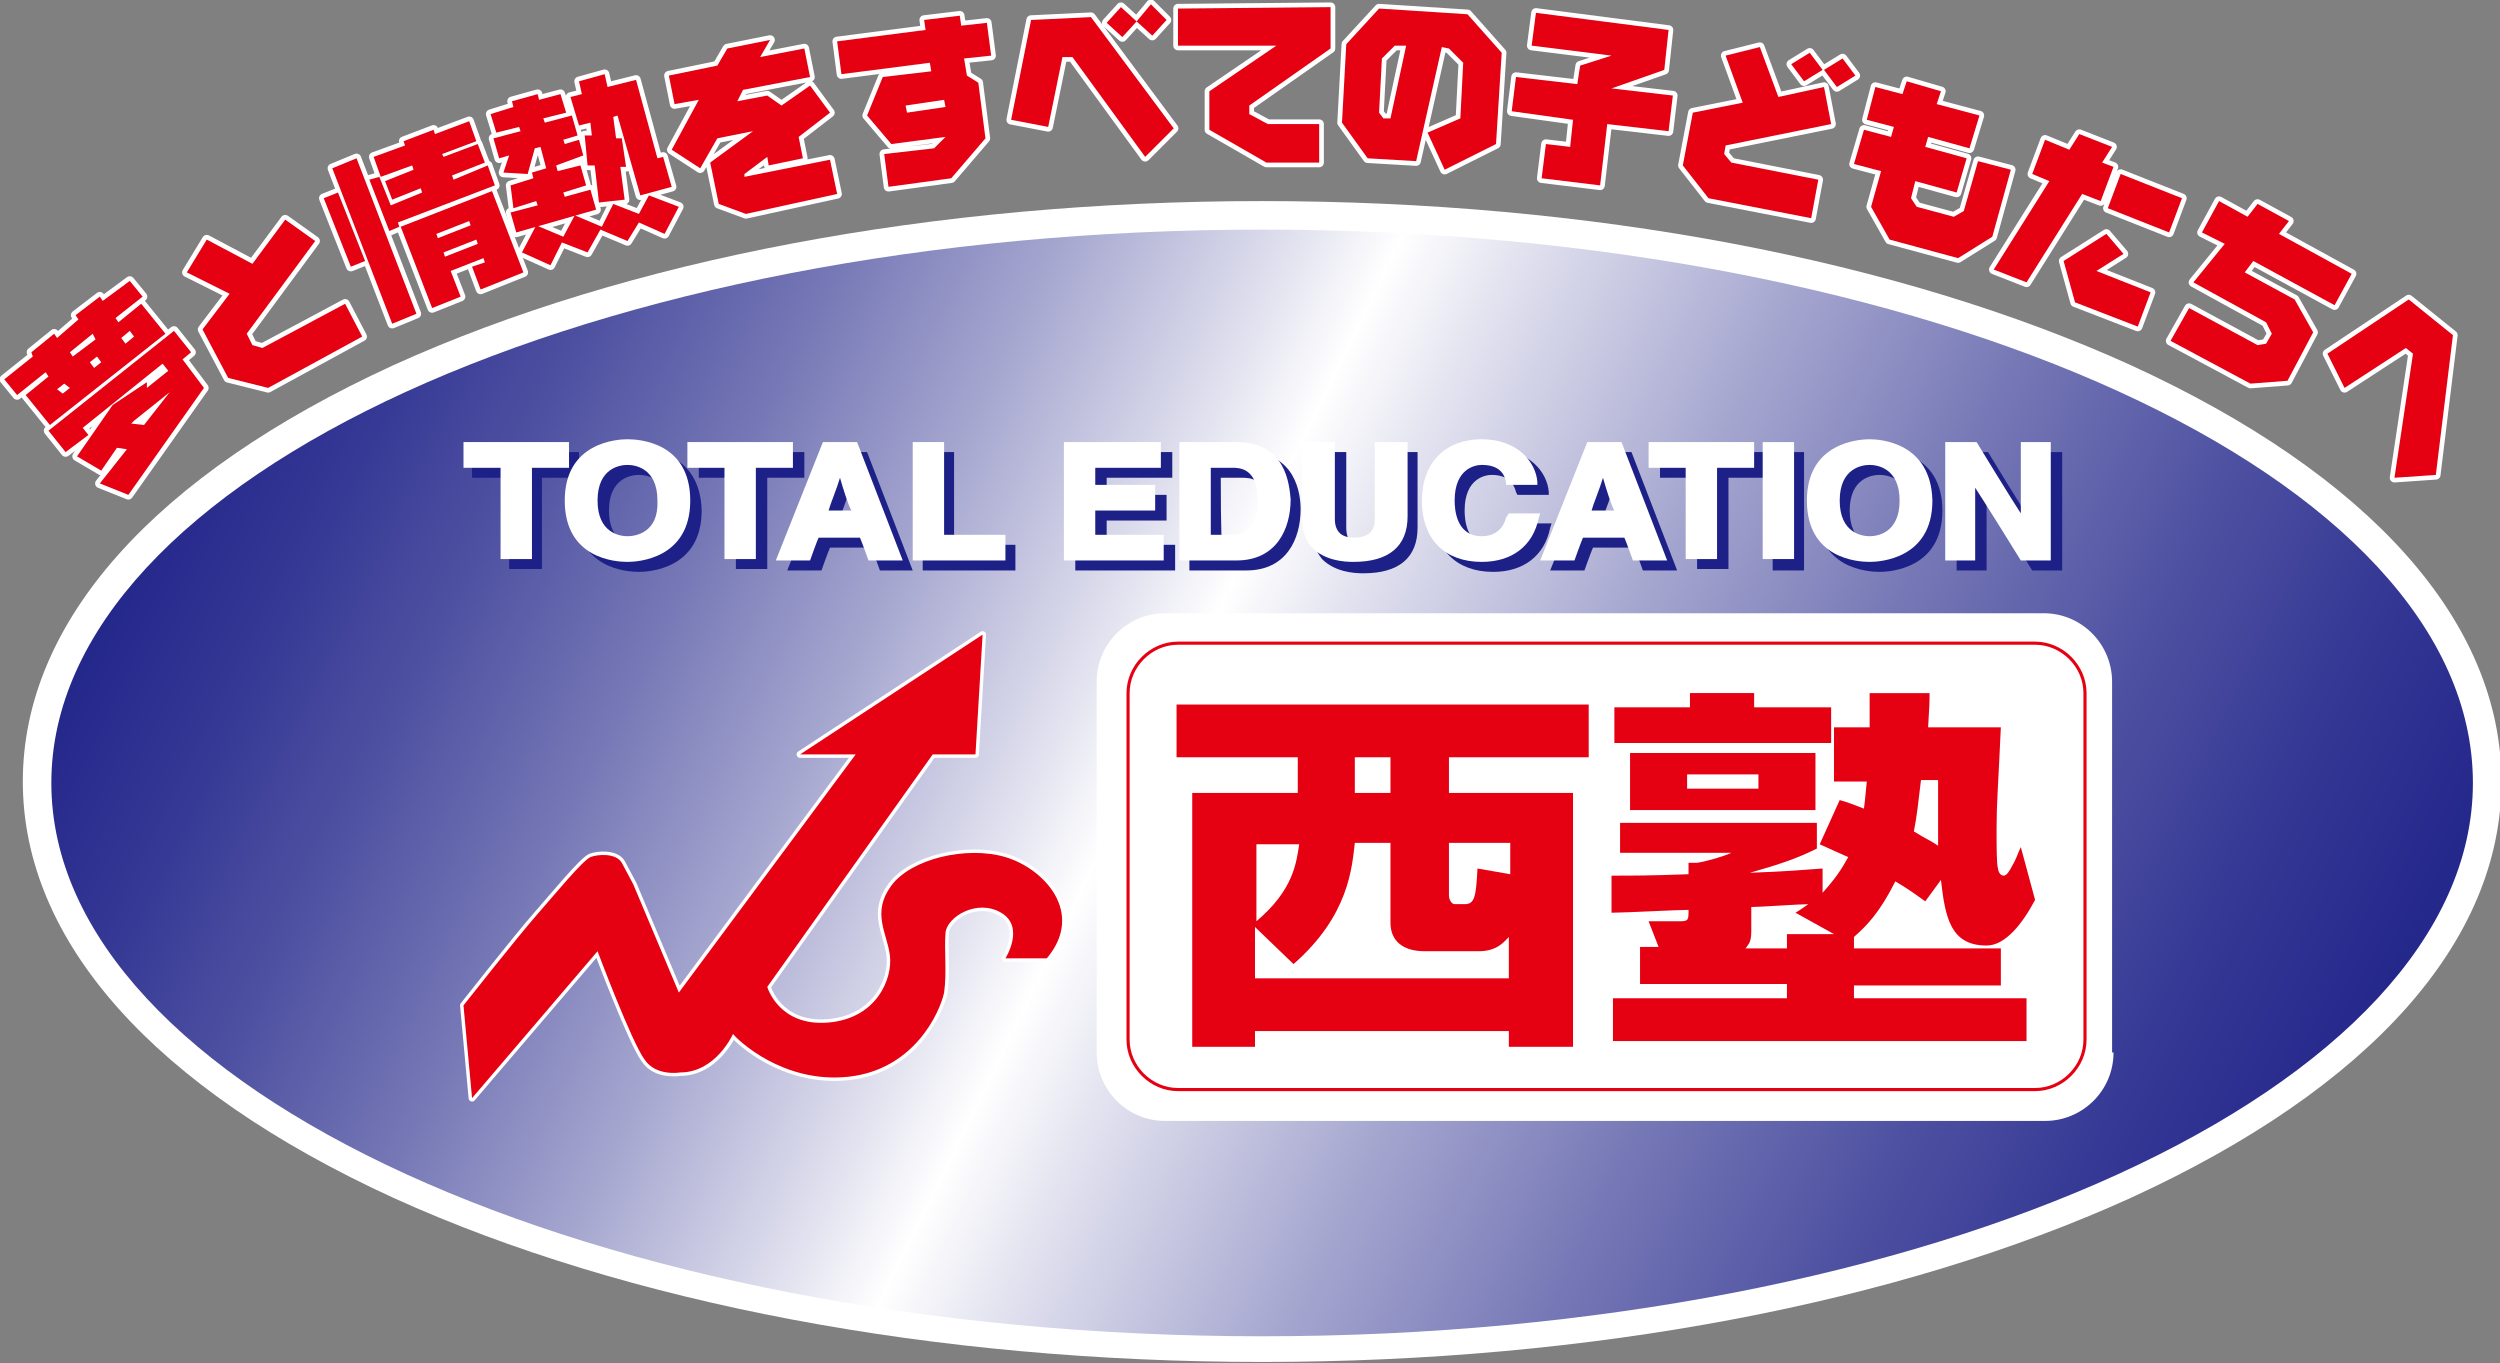 <?xml version="1.0" encoding="utf-8"?>
<!-- Generator: Adobe Illustrator 23.0.3, SVG Export Plug-In . SVG Version: 6.00 Build 0)  -->
<svg version="1.1" id="レイヤー_1" xmlns="http://www.w3.org/2000/svg" xmlns:xlink="http://www.w3.org/1999/xlink" x="0px"
	 y="0px" viewBox="0 0 175.3 95.6" style="enable-background:new 0 0 175.3 95.6;" xml:space="preserve">
<rect x="0" y="0" width="175.3" height="95.6" fill="#808080" stroke="none"/>
<style type="text/css">
	.st0{fill:#FFFFFF;stroke:#FFFFFF;stroke-width:0.658;stroke-linejoin:round;}
	.st1{fill:#E50012;}
	.st2{fill:#FFFFFF;}
	.st3{fill:url(#SVGID_1_);}
	.st4{fill:none;}
	.st5{fill:#FFFFFF;stroke:#FFFFFF;stroke-width:0.483;stroke-linecap:round;stroke-linejoin:round;}
	.st6{fill:#1D2087;}
	.st7{fill:none;stroke:#E50012;stroke-width:0.219;}
</style>
<g>
	<g>
		<g>
			<path class="st0" d="M6.7,23.8L5.1,25l-0.2-0.3l1.6-1.3L6.7,23.8z M7.2,21.1L7,20.8l-1.7,1.3l0.2,0.3L4,23.7l-0.2-0.3l-1.6,1.3
				L2.3,25l-2,1.6l0.9,1.1l2-1.6l0.2,0.3l-1.6,1.3l1.7,2.1l8.1-6.4l-1.7-2.1l-1.6,1.3l-0.2-0.3l1.9-1.5l-0.9-1.1L7.2,21.1z
				 M8.8,24.1l-0.3-0.4l0.6-0.5l0.3,0.4L8.8,24.1z M7.1,25.4l-0.5,0.4l-0.3-0.4l0.5-0.4L7.1,25.4z M4.9,27.2l-0.5,0.4L4,27.3
				l0.5-0.4L4.9,27.2z M3.4,30.2l1.2,1.5l1.6-1.2L5.8,30l5.6-4.5l0.4,0.5l-1.5,1.2l0-0.4l-2.4,1.6L5.4,32l1.7,1l1.1-1.6l0.7,0.1
				L7,33.9l2,0.8l5.3-7.5l-1.5-2l0.6-0.5l-1.2-1.5L3.4,30.2z M9.4,29.5l2.5-2l-1.8,2.3l-0.9-0.1L9.4,29.5z"/>
			<path class="st0" d="M16.1,20.6l-3-1.5l1.4-2.3l3.2,1.7l2.3-3.1l2.1,1.5l-4.8,6.5l0.4,0.8l0.7,0.2l5.8-3.1l1.2,2.3l-6.6,3.6
				L16,26.5l-1.8-3.4L16.1,20.6z"/>
			<path class="st0" d="M31.2,18l-0.1-0.3l2.3-0.9l0.1,0.3L31.2,18z M22.7,13.9l1.9,4.8l1-0.4l-1.9-4.8L22.7,13.9z M25.9,12.6
				l1.4,3.6l0.7-0.3l-0.1-0.3l6.8-2.6l-0.5-1.4l-2.4,1l-0.1-0.3l2.3-0.9l-0.5-1.3L31.1,11L31,10.8l2.4-0.9l-0.5-1.4l-2.4,0.9
				l-0.1-0.3l-2.1,0.8l0.1,0.3l-2.2,0.8l0.5,1.4l2.2-0.8l0.1,0.3l-2,0.8l0.5,1.3l2-0.8l0.1,0.3l-2.2,0.9l-0.8-2L25.9,12.6z
				 M23.3,11.8l4.2,10.9l1.7-0.7l-4.2-10.9L23.3,11.8z M28.1,15.9l2.2,5.7l2-0.8L31.6,19l2.3-0.9l0.1,0.3l-0.9,0.3l0.6,1.6l3-1.2
				l-2.2-5.7L28.1,15.9z M30.7,16.7l-0.1-0.3l2.3-0.9l0.1,0.3L30.7,16.7z"/>
			<path class="st0" d="M39.3,6.6l0.4,1.3l-1.6,0.4l0.1,0.3l1.9-0.5l0.4,1.4l-1,0.3l0.1,0.3l1-0.3l0.3,1.1L39,11.6l0.1,0.4l1.6-0.4
				l0.4,1.4l-1.6,0.5l0.1,0.3l1.8-0.5l0.4,1.4l-5.6,1.6l-0.4-1.4l1.9-0.5l-0.1-0.3l-1.6,0.5L35.8,13l1.6-0.5l-0.1-0.4l1-0.3
				l-0.4-1.5l-0.4,0.1l-0.5,1.8l-1.7-0.1l0.4-1.2l-0.7,0.2l-0.4-1.4l1.9-0.5l-0.1-0.3l-1.6,0.4L34.4,8L36,7.5l-0.1-0.4l1.8-0.5
				L37.8,7L39.3,6.6z M44.6,5.6l1.5,5.5l0.4-0.1l0.6,2.1l-2.2,0.6l-1.6-5.6L43,8.2l0.2,1.5l0.4,0l0.3,2l-0.4,0l0.3,2.3L42,14.2
				l-0.3-2.6l-0.5,0L41,9.5l0.5,0l-0.1-0.9l-0.8,0.2l-0.6-2l0.8-0.2l-0.2-0.9l1.8-0.5l0.2,0.9L44.6,5.6z M39.4,17l-0.8,1.6l-2-0.9
				l1-1.9l1.9,0.8l0.8-1.5l1.9,0.8l0.8-1.6l1.8,0.7l0.7-1.3l2.1,0.8l-1,1.9l-1.8-0.8L44,16.9l-1.9-0.8l-0.9,1.6L39.4,17z"/>
			<path class="st0" d="M56.4,3.4l0.4,2l-4.7,0.9l-0.4,0.8l2.1-0.4l1,0.7l2-1.4l1.4,1.9L56,9.6l0.3,1.5l-2.4,0.5L53.8,11l-1.6,1.2
				l0,0.2l6-1.2l0.5,2.4L52.3,15l-1.9-0.7l-0.6-2.9l3-2.2l-2.5,0.5l-1.2,2.1l-2-1.3L49,7l-1.7,0.3l-0.4-2l3.4-0.7L51,3.4l3-0.6
				L53.3,4L56.4,3.4z"/>
			<path class="st0" d="M63.6,7.9l-0.1-0.5L66.2,7l0.1,0.5L63.6,7.9z M67.4,1.8l-0.1-0.7l-2.5,0.3l0.1,0.7l-6.2,0.8l0.3,2.3l6.2-0.8
				L65.3,5l-3.4,0.4l-1.1,2.7l1.7,2l3.8-0.5l-0.8,0.8L62,10.8l0.3,2.3l4.4-0.6l2.4-2.8l-0.5-3.9l-0.8-0.5l-0.2-1.2l1.9-0.2l-0.3-2.3
				L67.4,1.8z"/>
			<path class="st0" d="M76.5,1.2L82.3,9l-2,2l-5.1-7l-0.7,0l-1,4.9l-2.6-0.5l1.4-7L76.5,1.2z M81.8,1.4l-1,1.1l-1.1-1l1-1.2
				L81.8,1.4z M79.7,1.5l-1,1.1l-1.1-1l1-1.1L79.7,1.5z"/>
			<path class="st0" d="M93.3,0.5l0,2.9l-5.7,4v0.6l1.3,0.7l3.6,0l0,2.7l-3.7,0l-4-2.3l0-2.7l4.7-3.2l-6.9,0l0-2.6L93.3,0.5z"/>
			<path class="st0" d="M97.5,8.3l-0.5,0l-0.3-0.4l0.2-3.8l0.9-0.9l0.8,0L97.5,8.3z M101.6,3.4l1,1l-0.2,3.9l-2.3,1l1.2,2.6l3.6-1.8
				l0.4-6.4L102.9,1l-6.2-0.4l-2.3,2.5l-0.3,5.5l1.8,2.5l3.4,0.2l1.8-8L101.6,3.4z"/>
			<path class="st0" d="M117,2.1l-0.3,2.8L113,6.2l4.3,0.5L117,9.2l-4.3-0.5l-0.5,4.3l-4.1-0.5l0.3-2.4l1.7,0.2l0.2-1.9L106,7.8
				l0.3-2.4l4.3,0.5l0.2-1.3l2.2-0.7l-5.6-0.7l0.3-2.3L117,2.1z"/>
			<path class="st0" d="M123.4,3.3l1.3,3.5l3.2-0.7l0.5,2.6l-7.4,1.5l-0.1,0.6l0.5,0.6l6.1,1.2l-0.5,2.7l-7.2-1.4l-1.8-2.3l0.7-3.7
				l3.5-0.7L121,3.9L123.4,3.3z M130.1,5.3l-1.3,0.8l-0.9-1.2l1.3-0.8L130.1,5.3z M127.8,4.9l-1.3,0.8l-0.9-1.2l1.3-0.8L127.8,4.9z"
				/>
			<path class="st0" d="M138.8,8.1l-0.7,2.3l-2.9-0.8l-0.2,0.7l2.9,0.8l-0.7,2.4l-2.9-0.8l-0.3,1.2l0.4,0.6l2.6,0.7l0.7-0.4l1-3.5
				l2.3,0.6l-1.3,4.7l-2.4,1.5l-4.8-1.3l-1.3-2.3l0.7-2.5l-1.9-0.5l0.7-2.4l1.9,0.5l0.2-0.7l-1.9-0.5l0.6-2.3l1.9,0.5l0.3-0.9
				l2.4,0.7l-0.3,0.9L138.8,8.1z"/>
			<path class="st0" d="M148.2,11.7l-0.9,2.4l-1.3-0.5l-3.9,6.2l-2.3-0.9l3.9-6.2l-1.2-0.5l0.9-2.4l1.7,0.7l0.7-1.1l2.3,0.9
				l-0.7,1.1L148.2,11.7z M153,13.9l-0.9,2.4l-4.3-1.7l0.9-2.4L153,13.9z M148.9,17.8L147,19l3.8,1.5l-0.9,2.4l-4.4-1.7l-0.8-2.9
				l3-1.9L148.9,17.8z"/>
			<path class="st0" d="M164.9,19.2l-1.2,2.2l-5.7-3.1l-0.6,0.8l3.5,1.9l1.3,2.3l-1.8,3.4l-2.6,0.2l-5.6-3l1.3-2.3l4.8,2.6l0.6-0.1
				l0.4-0.7l-0.4-0.8l-5.1-2.8l2.2-2.7l-1.6-0.8l1.2-2.2l2,1.1l0.7-0.9l2.2,1.2l-0.7,0.9L164.9,19.2z"/>
			<path class="st0" d="M172,23.5l-1.2,9.8l-2.9,0.2l1.3-8.7l-0.5-0.4l-4.3,2.8l-1.2-2.4l5.7-3.8L172,23.5z"/>
		</g>
		<g>
			<path class="st1" d="M6.7,23.8L5.1,25l-0.2-0.3l1.6-1.3L6.7,23.8z M7.2,21.1L7,20.8l-1.7,1.3l0.2,0.3L4,23.7l-0.2-0.3l-1.6,1.3
				L2.3,25l-2,1.6l0.9,1.1l2-1.6l0.2,0.3l-1.6,1.3l1.7,2.1l8.1-6.4l-1.7-2.1l-1.6,1.3l-0.2-0.3l1.9-1.5l-0.9-1.1L7.2,21.1z
				 M8.8,24.1l-0.3-0.4l0.6-0.5l0.3,0.4L8.8,24.1z M7.1,25.4l-0.5,0.4l-0.3-0.4l0.5-0.4L7.1,25.4z M4.9,27.2l-0.5,0.4L4,27.3
				l0.5-0.4L4.9,27.2z M3.4,30.2l1.2,1.5l1.6-1.2L5.8,30l5.6-4.5l0.4,0.5l-1.5,1.2l0-0.4l-2.4,1.6L5.4,32l1.7,1l1.1-1.6l0.7,0.1
				L7,33.9l2,0.8l5.3-7.5l-1.5-2l0.6-0.5l-1.2-1.5L3.4,30.2z M9.4,29.5l2.5-2l-1.8,2.3l-0.9-0.1L9.4,29.5z"/>
			<path class="st1" d="M16.1,20.6l-3-1.5l1.4-2.3l3.2,1.7l2.3-3.1l2.1,1.5l-4.8,6.5l0.4,0.8l0.7,0.2l5.8-3.1l1.2,2.3l-6.6,3.6
				L16,26.5l-1.8-3.4L16.1,20.6z"/>
			<path class="st1" d="M31.2,18l-0.1-0.3l2.3-0.9l0.1,0.3L31.2,18z M22.7,13.9l1.9,4.8l1-0.4l-1.9-4.8L22.7,13.9z M25.9,12.6
				l1.4,3.6l0.7-0.3l-0.1-0.3l6.8-2.6l-0.5-1.4l-2.4,1l-0.1-0.3l2.3-0.9l-0.5-1.3L31.1,11L31,10.8l2.4-0.9l-0.5-1.4l-2.4,0.9
				l-0.1-0.3l-2.1,0.8l0.1,0.3l-2.2,0.8l0.5,1.4l2.2-0.8l0.1,0.3l-2,0.8l0.5,1.3l2-0.8l0.1,0.3l-2.2,0.9l-0.8-2L25.9,12.6z
				 M23.3,11.8l4.2,10.9l1.7-0.7l-4.2-10.9L23.3,11.8z M28.1,15.9l2.2,5.7l2-0.8L31.6,19l2.3-0.9l0.1,0.3l-0.9,0.3l0.6,1.6l3-1.2
				l-2.2-5.7L28.1,15.9z M30.7,16.7l-0.1-0.3l2.3-0.9l0.1,0.3L30.7,16.7z"/>
			<path class="st1" d="M39.3,6.6l0.4,1.3l-1.6,0.4l0.1,0.3l1.9-0.5l0.4,1.4l-1,0.3l0.1,0.3l1-0.3l0.3,1.1L39,11.6l0.1,0.4l1.6-0.4
				l0.4,1.4l-1.6,0.5l0.1,0.3l1.8-0.5l0.4,1.4l-5.6,1.6l-0.4-1.4l1.9-0.5l-0.1-0.3l-1.6,0.5L35.8,13l1.6-0.5l-0.1-0.4l1-0.3
				l-0.4-1.5l-0.4,0.1l-0.5,1.8l-1.7-0.1l0.4-1.2l-0.7,0.2l-0.4-1.4l1.9-0.5l-0.1-0.3l-1.6,0.4L34.4,8L36,7.5l-0.1-0.4l1.8-0.5
				L37.8,7L39.3,6.6z M44.6,5.6l1.5,5.5l0.4-0.1l0.6,2.1l-2.2,0.6l-1.6-5.6L43,8.2l0.2,1.5l0.4,0l0.3,2l-0.4,0l0.3,2.3L42,14.2
				l-0.3-2.6l-0.5,0L41,9.5l0.5,0l-0.1-0.9l-0.8,0.2l-0.6-2l0.8-0.2l-0.2-0.9l1.8-0.5l0.2,0.9L44.6,5.6z M39.4,17l-0.8,1.6l-2-0.9
				l1-1.9l1.9,0.8l0.8-1.5l1.9,0.8l0.8-1.6l1.8,0.7l0.7-1.3l2.1,0.8l-1,1.9l-1.8-0.8L44,16.9l-1.9-0.8l-0.9,1.6L39.4,17z"/>
			<path class="st1" d="M56.4,3.4l0.4,2l-4.7,0.9l-0.4,0.8l2.1-0.4l1,0.7l2-1.4l1.4,1.9L56,9.6l0.3,1.5l-2.4,0.5L53.8,11l-1.6,1.2
				l0,0.2l6-1.2l0.5,2.4L52.3,15l-1.9-0.7l-0.6-2.9l3-2.2l-2.5,0.5l-1.2,2.1l-2-1.3L49,7l-1.7,0.3l-0.4-2l3.4-0.7L51,3.4l3-0.6
				L53.3,4L56.4,3.4z"/>
			<path class="st1" d="M63.6,7.9l-0.1-0.5L66.2,7l0.1,0.5L63.6,7.9z M67.4,1.8l-0.1-0.7l-2.5,0.3l0.1,0.7l-6.2,0.8l0.3,2.3l6.2-0.8
				L65.3,5l-3.4,0.4l-1.1,2.7l1.7,2l3.8-0.5l-0.8,0.8L62,10.8l0.3,2.3l4.4-0.6l2.4-2.8l-0.5-3.9l-0.8-0.5l-0.2-1.2l1.9-0.2l-0.3-2.3
				L67.4,1.8z"/>
			<path class="st1" d="M76.5,1.2L82.3,9l-2,2l-5.1-7l-0.7,0l-1,4.9l-2.6-0.5l1.4-7L76.5,1.2z M81.8,1.4l-1,1.1l-1.1-1l1-1.2
				L81.8,1.4z M79.7,1.5l-1,1.1l-1.1-1l1-1.1L79.7,1.5z"/>
			<path class="st1" d="M93.3,0.5l0,2.9l-5.7,4v0.6l1.3,0.7l3.6,0l0,2.7l-3.7,0l-4-2.3l0-2.7l4.7-3.2l-6.9,0l0-2.6L93.3,0.5z"/>
			<path class="st1" d="M97.5,8.3l-0.5,0l-0.3-0.4l0.2-3.8l0.9-0.9l0.8,0L97.5,8.3z M101.6,3.4l1,1l-0.2,3.9l-2.3,1l1.2,2.6l3.6-1.8
				l0.4-6.4L102.9,1l-6.2-0.4l-2.3,2.5l-0.3,5.5l1.8,2.5l3.4,0.2l1.8-8L101.6,3.4z"/>
			<path class="st1" d="M117,2.1l-0.3,2.8L113,6.2l4.3,0.5L117,9.2l-4.3-0.5l-0.5,4.3l-4.1-0.5l0.3-2.4l1.7,0.2l0.2-1.9L106,7.8
				l0.3-2.4l4.3,0.5l0.2-1.3l2.2-0.7l-5.6-0.7l0.3-2.3L117,2.1z"/>
			<path class="st1" d="M123.4,3.3l1.3,3.5l3.2-0.7l0.5,2.6l-7.4,1.5l-0.1,0.6l0.5,0.6l6.1,1.2l-0.5,2.7l-7.2-1.4l-1.8-2.3l0.7-3.7
				l3.5-0.7L121,3.9L123.4,3.3z M130.1,5.3l-1.3,0.8l-0.9-1.2l1.3-0.8L130.1,5.3z M127.8,4.9l-1.3,0.8l-0.9-1.2l1.3-0.8L127.8,4.9z"
				/>
			<path class="st1" d="M138.8,8.1l-0.7,2.3l-2.9-0.8l-0.2,0.7l2.9,0.8l-0.7,2.4l-2.9-0.8l-0.3,1.2l0.4,0.6l2.6,0.7l0.7-0.4l1-3.5
				l2.3,0.6l-1.3,4.7l-2.4,1.5l-4.8-1.3l-1.3-2.3l0.7-2.5l-1.9-0.5l0.7-2.4l1.9,0.5l0.2-0.7l-1.9-0.5l0.6-2.3l1.9,0.5l0.3-0.9
				l2.4,0.7l-0.3,0.9L138.8,8.1z"/>
			<path class="st1" d="M148.2,11.7l-0.9,2.4l-1.3-0.5l-3.9,6.2l-2.3-0.9l3.9-6.2l-1.2-0.5l0.9-2.4l1.7,0.7l0.7-1.1l2.3,0.9
				l-0.7,1.1L148.2,11.7z M153,13.9l-0.9,2.4l-4.3-1.7l0.9-2.4L153,13.9z M148.9,17.8L147,19l3.8,1.5l-0.9,2.4l-4.4-1.7l-0.8-2.9
				l3-1.9L148.9,17.8z"/>
			<path class="st1" d="M164.9,19.2l-1.2,2.2l-5.7-3.1l-0.6,0.8l3.5,1.9l1.3,2.3l-1.8,3.4l-2.6,0.2l-5.6-3l1.3-2.3l4.8,2.6l0.6-0.1
				l0.4-0.7l-0.4-0.8l-5.1-2.8l2.2-2.7l-1.6-0.8l1.2-2.2l2,1.1l0.7-0.9l2.2,1.2l-0.7,0.9L164.9,19.2z"/>
			<path class="st1" d="M172,23.5l-1.2,9.8l-2.9,0.2l1.3-8.7l-0.5-0.4l-4.3,2.8l-1.2-2.4l5.7-3.8L172,23.5z"/>
		</g>
		<path class="st2" d="M27.6,25.6c-16.8,7.7-26,18-26,29.2c0,11.2,9.2,21.5,26,29.2c16.3,7.4,37.9,11.5,60.9,11.5
			c23,0,44.6-4.1,60.9-11.5c16.8-7.7,26-18,26-29.2c0-11.2-9.2-21.5-26-29.2c-16.3-7.4-37.9-11.5-60.9-11.5
			C65.5,14.1,43.9,18.2,27.6,25.6z"/>
		
			<linearGradient id="SVGID_1_" gradientUnits="userSpaceOnUse" x1="96.694" y1="-1399.39" x2="403.868" y2="-1256.153" gradientTransform="matrix(0.524 0 0 0.499 -42.136 718.115)">
			<stop  offset="0" style="stop-color:#1D2087"/>
			<stop  offset="4.609645e-02" style="stop-color:#23268A"/>
			<stop  offset="0.106" style="stop-color:#333693"/>
			<stop  offset="0.175" style="stop-color:#4E51A1"/>
			<stop  offset="0.249" style="stop-color:#7476B5"/>
			<stop  offset="0.328" style="stop-color:#A5A6CF"/>
			<stop  offset="0.409" style="stop-color:#DFDFEE"/>
			<stop  offset="0.45" style="stop-color:#FFFFFF"/>
			<stop  offset="0.5" style="stop-color:#DFDFEE"/>
			<stop  offset="0.599" style="stop-color:#A5A6CF"/>
			<stop  offset="0.696" style="stop-color:#7476B5"/>
			<stop  offset="0.786" style="stop-color:#4E51A1"/>
			<stop  offset="0.87" style="stop-color:#333693"/>
			<stop  offset="0.944" style="stop-color:#23268A"/>
			<stop  offset="1" style="stop-color:#1D2087"/>
		</linearGradient>
		<path class="st3" d="M173.4,54.9c0,21.4-38,38.8-84.9,38.8c-46.9,0-84.9-17.4-84.9-38.8c0-21.4,38-38.8,84.9-38.8
			C135.4,16.1,173.4,33.4,173.4,54.9z"/>
		<g>
			<g>
				<g>
					<defs>
						<path id="SVGID_2_" d="M148.2,73.1c0,3-2.5,5.5-5.4,5.5H82.4c-3,0-5.5-2.5-5.5-5.5V48.7c0-3,2.5-5.5,5.5-5.5h60.3
							c3,0,5.4,2.5,5.4,5.5V73.1z"/>
					</defs>
					<clipPath id="SVGID_3_">
						<use xlink:href="#SVGID_2_"  style="overflow:visible;"/>
					</clipPath>
				</g>
			</g>
			<path class="st4" d="M146.2,72.9c0,1.9-1.6,3.5-3.5,3.5H82.6c-1.9,0-3.5-1.6-3.5-3.5V48.6c0-1.9,1.6-3.5,3.5-3.5h60.1
				c1.9,0,3.5,1.6,3.5,3.5V72.9z"/>
		</g>
		<path class="st5" d="M32.5,70.5c0,0,3.7-4.7,5.1-6.3c1.4-1.6,3.2-3.8,3.8-4.1c0.5-0.2,1.8-0.3,2.2,0.4l0.8,1.5l3.2,7.6L60,52.9
			h-3.9l12.8-8.4l-0.5,8.4h-3L53.8,69.2c0,0,0.8,2.8,4.3,2.5c3.4-0.3,4.5-3.1,4.3-4.7c-0.2-1.6-1.3-3,0.1-4.9c1.4-1.9,5.3-2.8,8-2
			c2.7,0.8,5.6,3.9,2.9,7.1h-2.9c0,0,1.4-2.2-0.3-3.2c-1.7-1-3.8,0.3-3.9,1.4c-0.1,1.2,0.1,2.8-0.1,4.2c-0.3,1.4-2.1,5.4-6.7,5.9
			c-4.6,0.5-7.8-2.6-8.1-3c0,0-1.2,2.7-3.7,2.7c0,0-1.7,0.3-2.5-0.9c-0.9-1.2-3.3-7.6-3.3-7.6l-8.8,10.3L32.5,70.5z"/>
		<path class="st1" d="M32.5,70.5c0,0,3.7-4.7,5.1-6.3c1.4-1.6,3.2-3.8,3.8-4.1c0.5-0.2,1.8-0.3,2.2,0.4l0.8,1.5l3.2,7.6L60,52.9
			h-3.9l12.8-8.4l-0.5,8.4h-3L53.8,69.2c0,0,0.8,2.8,4.3,2.5c3.4-0.3,4.5-3.1,4.3-4.7c-0.2-1.6-1.3-3,0.1-4.9c1.4-1.9,5.3-2.8,8-2
			c2.7,0.8,5.6,3.9,2.9,7.1h-2.9c0,0,1.4-2.2-0.3-3.2c-1.7-1-3.8,0.3-3.9,1.4c-0.1,1.2,0.1,2.8-0.1,4.2c-0.3,1.4-2.1,5.4-6.7,5.9
			c-4.6,0.5-7.8-2.6-8.1-3c0,0-1.2,2.7-3.7,2.7c0,0-1.7,0.3-2.5-0.9c-0.9-1.2-3.3-7.6-3.3-7.6l-8.8,10.3L32.5,70.5z"/>
		<g>
			<path class="st6" d="M40.6,31.7h-0.2h-7.3v1.8c0,0,2.3,0,2.6,0c0,0.4,0,6.4,0,6.4H38c0,0,0-6,0-6.4c0.4,0,2.6,0,2.6,0V31.7z"/>
			<path class="st6" d="M44.8,31.5c-0.7,0-4.4,0.2-4.4,4.3c0,4.1,3.6,4.3,4.4,4.3c0.7,0,4.4-0.2,4.4-4.3
				C49.1,31.7,45.5,31.5,44.8,31.5z M44.8,38.3c-0.5,0-2.1-0.2-2.1-2.5c0-2.3,1.6-2.5,2.1-2.5c0.5,0,2.1,0.2,2.1,2.5
				C46.9,38.2,45.3,38.3,44.8,38.3z"/>
			<path class="st6" d="M56.4,31.7h-0.2h-7.2v1.8c0,0,2.3,0,2.6,0c0,0.4,0,6.4,0,6.4h2.2c0,0,0-6,0-6.4c0.4,0,2.6,0,2.6,0V31.7z"/>
			<path class="st6" d="M60.7,31.7h-2.2L55.2,40h2.4c0,0,0.5-1.4,0.6-1.6c0.3,0,2.6,0,2.9,0c0.1,0.2,0.6,1.6,0.6,1.6H64l-3.2-8.3
				H60.7z M60.4,36.6c-0.4,0-1.2,0-1.6,0c0.1-0.4,0.6-1.6,0.8-2.3C59.8,35,60.3,36.2,60.4,36.6z"/>
			<path class="st6" d="M66.9,31.7h-0.2h-2V40h6.5v-1.8c0,0-3.9,0-4.3,0C66.9,37.7,66.9,31.7,66.9,31.7z"/>
			<path class="st6" d="M77.6,36.5c0.4,0,4.2,0,4.2,0v-1.8c0,0-3.8,0-4.2,0c0-0.3,0-0.9,0-1.2c0.4,0,4.6,0,4.6,0v-1.8h-0.2h-6.6V40
				h7v-1.8c0,0-4.4,0-4.8,0C77.6,37.8,77.6,36.9,77.6,36.5z"/>
			<path class="st6" d="M87.4,31.7h-3.8h-0.2V40h4c2.8,0,3.8-2.2,3.8-4.3C91.2,34.7,90.9,31.7,87.4,31.7z M85.6,33.5
				c0.3,0,1.5,0,1.5,0c0.5,0,1.8,0,1.8,2.3c0,0.6-0.1,2.4-1.7,2.4c0,0-1.2,0-1.5,0C85.6,37.8,85.6,33.9,85.6,33.5z"/>
			<path class="st6" d="M97.2,31.7v5.4c0,0.9-0.5,1.3-1.5,1.3c-0.4,0-1.3-0.1-1.3-1.4v-5.3H92v5.4c0,0.9,0.3,1.6,0.7,2.1
				c0.9,0.9,2.2,1,2.9,1c2.5,0,3.8-1.1,3.8-3.2v-5.3h-0.2H97.2z"/>
			<path class="st6" d="M106.3,37c-0.2,0.8-0.8,1.3-1.7,1.3c-1.8,0-1.9-1.9-1.9-2.5c0-2.3,1.5-2.5,1.9-2.5c1.3,0,1.6,0.8,1.7,1.2
				l0.1,0.2h2.2l0-0.2c-0.1-1.4-1.4-3-3.9-3c-2.5,0-4.2,1.7-4.2,4.3c0,2.7,1.6,4.3,4.2,4.3c2.1,0,3.6-1.1,4-3.1l0.1-0.3h-2.2
				L106.3,37z"/>
			<path class="st6" d="M114.2,31.7H112l-3.3,8.3h2.4c0,0,0.5-1.4,0.6-1.6c0.3,0,2.6,0,2.9,0c0.1,0.2,0.6,1.6,0.6,1.6h2.4l-3.2-8.3
				H114.2z M113.9,36.6c-0.4,0-1.2,0-1.6,0c0.1-0.4,0.6-1.6,0.8-2.3C113.4,35,113.8,36.2,113.9,36.6z"/>
			<path class="st6" d="M116.4,31.7v1.8c0,0,2.2,0,2.6,0c0,0.4,0,6.4,0,6.4h2.2c0,0,0-6,0-6.4c0.4,0,2.6,0,2.6,0v-1.8h-0.2H116.4z"
				/>
			<polygon class="st6" points="124.3,31.7 124.3,40 126.5,40 126.5,31.7 126.3,31.7 			"/>
			<path class="st6" d="M131.8,31.5c-0.7,0-4.4,0.2-4.4,4.3c0,4.1,3.6,4.3,4.4,4.3c0.7,0,4.4-0.2,4.4-4.3
				C136.2,31.7,132.5,31.5,131.8,31.5z M131.8,38.3c-0.5,0-2.1-0.2-2.1-2.5c0-2.3,1.6-2.5,2.1-2.5c0.5,0,2.1,0.2,2.1,2.5
				C133.9,38.2,132.3,38.3,131.8,38.3z"/>
			<path class="st6" d="M144.4,31.7h-1.9c0,0,0,3.9,0,5c-0.6-0.9-3.1-5-3.1-5h-2.2V40h2.1c0,0,0-4,0-5.1c0.6,0.9,3.2,5.1,3.2,5.1
				h2.1v-8.3H144.4z"/>
		</g>
		<g>
			<path class="st2" d="M39.9,31h-0.2h-7.2v1.8c0,0,2.2,0,2.6,0c0,0.4,0,6.4,0,6.4h2.2c0,0,0-6,0-6.4c0.4,0,2.6,0,2.6,0V31z"/>
			<path class="st2" d="M44,30.8c-0.7,0-4.4,0.2-4.4,4.3c0,4.1,3.6,4.3,4.4,4.3c0.7,0,4.4-0.2,4.4-4.3C48.4,31,44.8,30.8,44,30.8z
				 M44,37.6c-0.5,0-2.1-0.2-2.1-2.5c0-2.3,1.6-2.5,2.1-2.5c0.5,0,2.1,0.2,2.1,2.5C46.2,37.4,44.5,37.6,44,37.6z"/>
			<path class="st2" d="M55.7,31h-0.2h-7.3v1.8c0,0,2.3,0,2.6,0c0,0.4,0,6.4,0,6.4h2.2c0,0,0-6,0-6.4c0.4,0,2.6,0,2.6,0V31z"/>
			<path class="st2" d="M59.9,31h-2.2l-3.3,8.3h2.4c0,0,0.5-1.4,0.6-1.6c0.3,0,2.6,0,2.9,0c0.1,0.2,0.6,1.6,0.6,1.6h2.4L60.1,31
				H59.9z M59.7,35.8c-0.4,0-1.2,0-1.6,0c0.1-0.4,0.6-1.6,0.8-2.3C59.1,34.2,59.5,35.5,59.7,35.8z"/>
			<path class="st2" d="M66.2,31h-0.2h-2v8.3h6.5v-1.8c0,0-3.9,0-4.3,0C66.2,37,66.2,31,66.2,31z"/>
			<path class="st2" d="M76.8,35.8c0.4,0,4.2,0,4.2,0V34c0,0-3.8,0-4.2,0c0-0.3,0-0.9,0-1.2c0.4,0,4.6,0,4.6,0V31h-0.2h-6.6v8.3h7
				v-1.8c0,0-4.4,0-4.8,0C76.8,37.1,76.8,36.1,76.8,35.8z"/>
			<path class="st2" d="M86.7,31h-3.8h-0.2v8.3h4c2.8,0,3.8-2.2,3.8-4.3C90.4,34,90.2,31,86.7,31z M84.9,32.8c0.3,0,1.5,0,1.5,0
				c0.5,0,1.8,0,1.8,2.3c0,0.6-0.1,2.4-1.8,2.4c0,0-1.2,0-1.5,0C84.9,37.1,84.9,33.1,84.9,32.8z"/>
			<path class="st2" d="M96.4,31v5.4c0,0.9-0.5,1.3-1.5,1.3c-0.4,0-1.3-0.1-1.3-1.3V31h-2.3v5.4c0,0.9,0.3,1.6,0.7,2
				c0.9,0.9,2.2,1,2.9,1c2.5,0,3.8-1.1,3.8-3.2V31h-0.2H96.4z"/>
			<path class="st2" d="M105.6,36.3c-0.2,0.8-0.8,1.3-1.7,1.3c-1.8,0-1.9-1.9-1.9-2.5c0-2.3,1.5-2.5,1.9-2.5c1.3,0,1.6,0.7,1.7,1.2
				l0,0.2h2.2l0-0.2c-0.1-1.4-1.4-3-3.9-3c-2.6,0-4.2,1.7-4.2,4.3c0,2.7,1.6,4.3,4.2,4.3c2.1,0,3.6-1.1,4-3.1l0.1-0.3h-2.2
				L105.6,36.3z"/>
			<path class="st2" d="M113.5,31h-2.2l-3.3,8.3h2.4c0,0,0.5-1.4,0.6-1.6c0.3,0,2.6,0,2.9,0c0.1,0.2,0.6,1.6,0.6,1.6h2.4l-3.2-8.3
				H113.5z M113.2,35.8c-0.4,0-1.2,0-1.6,0c0.1-0.4,0.6-1.6,0.8-2.3C112.6,34.2,113,35.5,113.2,35.8z"/>
			<path class="st2" d="M115.6,31v1.8c0,0,2.3,0,2.6,0c0,0.4,0,6.4,0,6.4h2.2c0,0,0-6,0-6.4c0.4,0,2.6,0,2.6,0V31h-0.2H115.6z"/>
			<polygon class="st2" points="123.6,31 123.6,39.2 125.8,39.2 125.8,31 125.6,31 			"/>
			<path class="st2" d="M131.1,30.8c-0.7,0-4.4,0.2-4.4,4.3c0,4.1,3.6,4.3,4.4,4.3c0.7,0,4.4-0.2,4.4-4.3
				C135.4,31,131.8,30.8,131.1,30.8z M131.1,37.6c-0.5,0-2.1-0.2-2.1-2.5c0-2.3,1.6-2.5,2.1-2.5c0.5,0,2.1,0.2,2.1,2.5
				C133.2,37.4,131.6,37.6,131.1,37.6z"/>
			<path class="st2" d="M143.6,31h-1.9c0,0,0,3.9,0,5c-0.6-0.9-3.1-5-3.1-5h-2.2v8.3h2.1c0,0,0-4,0-5.1c0.6,0.9,3.2,5.1,3.2,5.1h2.1
				V31H143.6z"/>
		</g>
		<path class="st2" d="M148.2,73.8c0,2.7-2.2,4.8-4.8,4.8H81.7c-2.7,0-4.8-2.2-4.8-4.8v-26c0-2.7,2.2-4.8,4.8-4.8h61.6
			c2.7,0,4.8,2.2,4.8,4.8V73.8z"/>
		<path class="st7" d="M146.2,72.9c0,1.9-1.6,3.5-3.5,3.5H82.6c-1.9,0-3.5-1.6-3.5-3.5V48.6c0-1.9,1.6-3.5,3.5-3.5h60.1
			c1.9,0,3.5,1.6,3.5,3.5V72.9z"/>
		<g>
			<path class="st1" d="M90.7,67.6c3.9-3.4,4.1-6.8,4.3-8.5h2.5v5.6c0,1.3,0.9,2,2.4,2h3.8c1.3,0,1.8-0.7,2.1-1v2.9H88V65L90.7,67.6
				z M82.5,53.1h8.5v2.5h-7.4v17.8H88v-1.1h17.8v1.1h4.5V55.6h-8.7v-2.5h9.8v-3.7H82.5V53.1z M91.1,59.2c-0.2,1.3-0.4,3.2-3,5.4
				v-5.4H91.1z M103.6,60.9c-0.1,2-0.2,2.5-0.9,2.5H102c-0.2,0-0.4-0.3-0.4-0.6v-3.7h4.3v2.2L103.6,60.9z M97.5,53.1v2.5h-2.5v-2.5
				H97.5z"/>
			<path class="st1" d="M135.9,54.7c0,2.7,0,3.6,0,4.6c-0.6-0.4-0.9-0.5-1.7-1c0.2-1,0.3-1.9,0.5-3.6H135.9z M136.1,61.7
				c0.3,2.7,0.7,4.6,3.2,4.6c1.3,0,2.5-1.5,3.4-3.2l-1-3.7c-0.2,0.4-0.3,0.8-0.6,1.3c-0.2,0.4-0.4,0.7-0.6,0.7
				c-0.3,0-0.4-0.4-0.4-0.5c-0.1-0.3-0.1-1.5-0.1-2.8c0-1.8,0.1-2.7,0.3-7.1h-5.1c0.1-1.6,0.1-1.8,0.1-2.4h-4.2c0,1.3,0,1.5,0,2.4
				h-2.5v3.8h2.3c-0.1,0.9-0.1,1.2-0.2,1.9c-0.8-0.3-1-0.4-1.7-0.6l-1.4,3.1c0.9,0.4,1.3,0.6,2,0.9c-0.5,0.9-0.9,1.5-1.8,2.5v-1.7
				c-1.4,0.1-2.4,0.2-5.1,0.3v0c2.1-0.6,3.3-1,4.7-1.7v-1.8h-13.8v2.1h7.8c-0.4,0.2-1.7,0.6-2.4,0.7h-0.6v0.8
				c-2.6,0.1-3.9,0.1-5.4,0.1V64c0.9,0,4.6-0.2,5.4-0.2c0,0.7,0,0.8-0.6,0.8h-2.2l0.7,1.8H115v2.6h10.3V70h-12.2v3h29v-3H130v-0.9
				h10.3v-2.6H130v-0.8c0.9-0.8,1.8-1.7,2.9-3.9c1,0.6,1.4,0.9,2.1,1.4L136.1,61.7z M114.3,56.8h13v-4h-13V56.8z M128.6,65.5h-3.3v1
				h-2.9c0.2-0.3,0.4-0.4,0.4-1.2v-1.7c0.6,0,3.4-0.2,4-0.2c-0.3,0.2-0.4,0.3-0.9,0.6L128.6,65.5z M113.2,52.1h15.2v-2.5H123v-1
				h-4.5v1h-5.3V52.1z M123.3,54.3v1h-5v-1H123.3z"/>
		</g>
	</g>
</g>
<g>
</g>
<g>
</g>
<g>
</g>
<g>
</g>
<g>
</g>
<g>
</g>
<g>
</g>
<g>
</g>
<g>
</g>
<g>
</g>
<g>
</g>
<g>
</g>
<g>
</g>
<g>
</g>
<g>
</g>
</svg>
